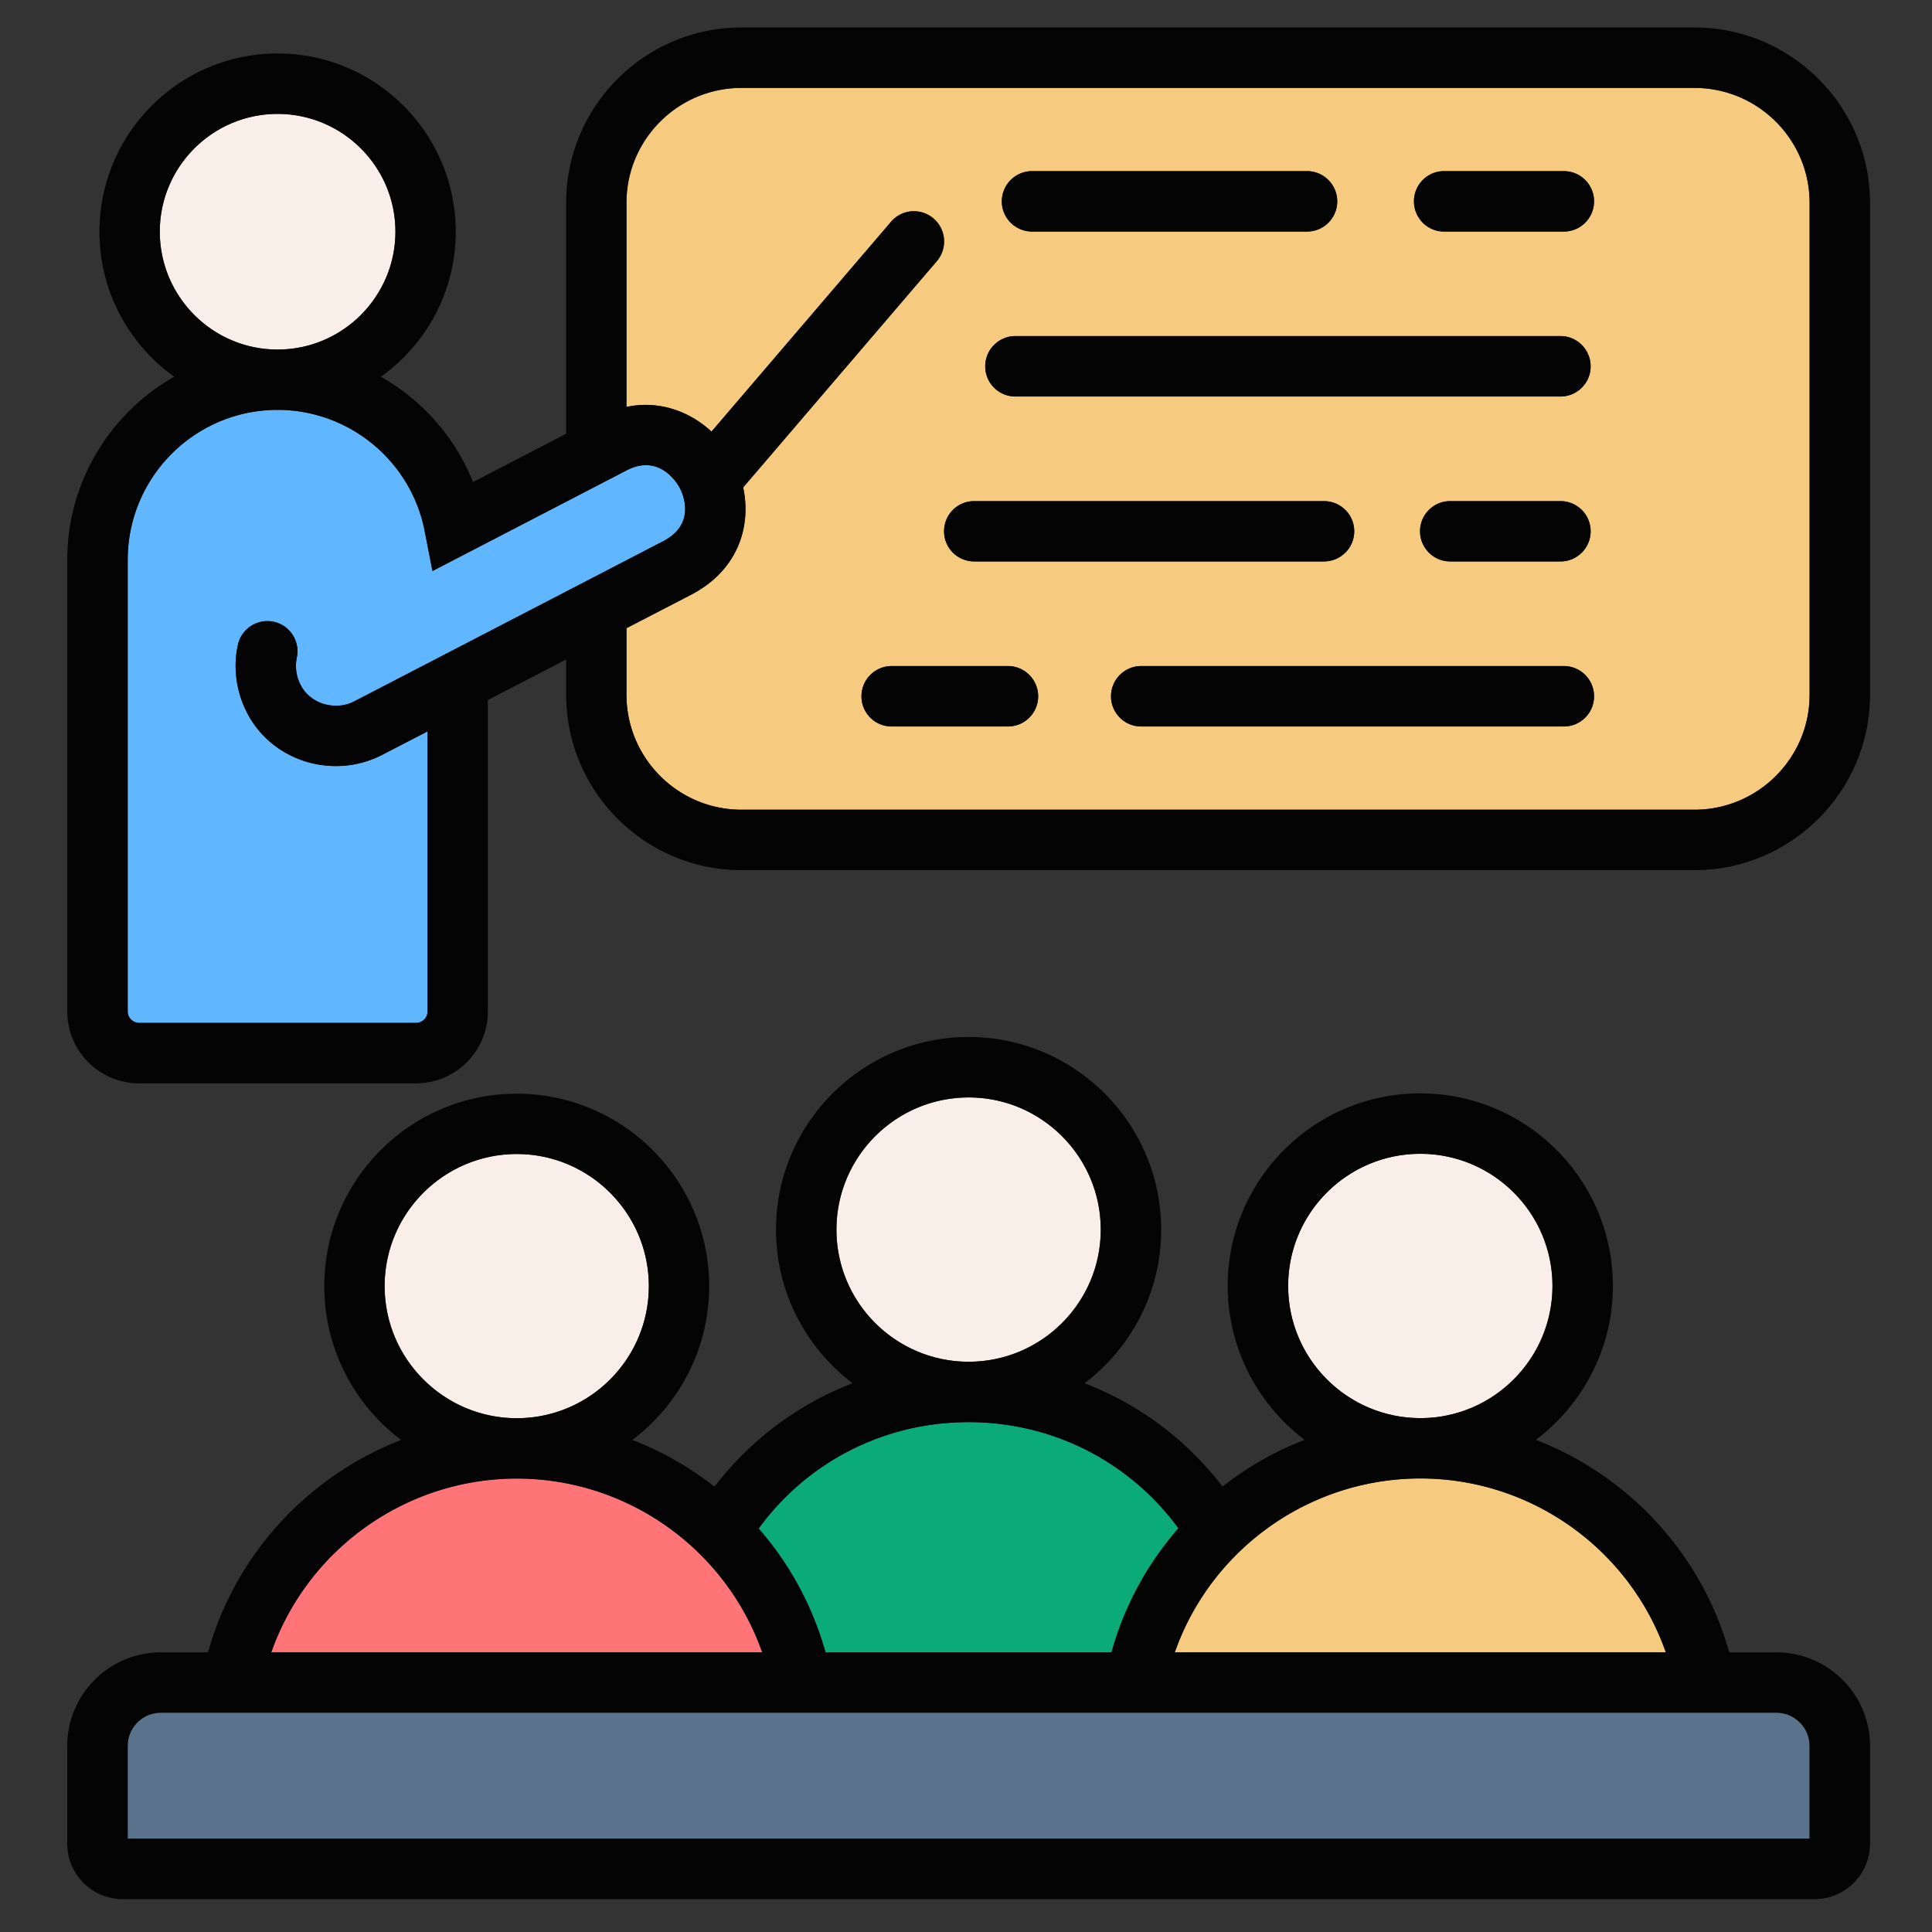 <?xml version="1.0" encoding="UTF-8"?> <svg xmlns="http://www.w3.org/2000/svg" xmlns:xlink="http://www.w3.org/1999/xlink" version="1.1" width="512" height="512" x="0" y="0" viewBox="0 0 512 512" style="enable-background:new 0 0 512 512" xml:space="preserve"><rect x="0" y="0" width="512" height="512" fill="#333333" stroke="none"/><g><path fill="#5b728c" d="M479.562 462.668c0-4.847-3.997-8.787-8.816-8.787H42.629c-4.847 0-8.787 3.94-8.787 8.787v24.605h445.72z" opacity="1" data-original="#5b728c"></path><path fill="#faefe8" d="M136.91 375.842h.057c19.304-.028 34.979-15.704 34.979-35.008s-15.704-35.008-35.008-35.008-35.008 15.704-35.008 35.008 15.704 34.979 34.979 35.008z" opacity="1" data-original="#faefe8"></path><path fill="#0baa79" d="M294.544 437.893c3.458-12.387 9.581-23.556 17.745-32.882-12.983-17.688-33.335-28.12-55.559-28.12h-.085c-22.252 0-42.633 10.432-55.587 28.176a84.488 84.488 0 0 1 17.717 32.825h75.77z" opacity="1" data-original="#0baa79"></path><path fill="#f7cb7f" d="M258.176 132.8h92.665c4.45 0 8.05 3.572 8.05 7.994s-3.6 7.994-8.05 7.994h-92.665c-4.422 0-7.994-3.571-7.994-7.994s3.572-7.994 7.994-7.994zm10.914-43.738h144.482c4.365 0 7.965 3.6 7.965 8.022s-3.6 7.994-7.965 7.994H269.09c-4.422 0-7.994-3.572-7.994-7.994s3.572-8.022 7.994-8.022zm4.422-43.71h72.879c4.394 0 7.994 3.6 7.994 8.022 0 4.394-3.6 7.994-7.994 7.994h-72.879c-4.422 0-8.022-3.6-8.022-7.994 0-4.422 3.6-8.022 8.022-8.022zm109.162 0h31.748c4.45 0 8.022 3.6 8.022 7.994a8.015 8.015 0 0 1-8.022 8.022h-31.748c-4.394 0-7.965-3.6-7.965-8.022 0-4.394 3.572-7.994 7.965-7.994zm-6.35 95.442c0-4.422 3.6-7.994 7.965-7.994h29.282c4.365 0 7.965 3.572 7.965 7.994s-3.6 7.994-7.965 7.994h-29.282c-4.365 0-7.965-3.571-7.965-7.994zm38.098 51.732H302.425c-4.422 0-7.994-3.6-7.994-7.994 0-4.422 3.572-8.022 7.994-8.022h111.997c4.45 0 8.022 3.6 8.022 8.022 0 4.394-3.572 7.994-8.022 7.994zm-147.288 0h-30.841c-4.422 0-7.994-3.6-7.994-7.994 0-4.422 3.572-8.022 7.994-8.022h30.841c4.394 0 7.994 3.6 7.994 8.022 0 4.394-3.6 7.994-7.994 7.994zm-78.576-78.151 47.565-55.587c2.863-3.373 7.909-3.77 11.282-.878 3.345 2.863 3.742 7.909.879 11.282l-51.335 59.981c2.24 10.375-1.417 22.025-13.833 28.46l-17.093 8.844v17.631c0 16.81 13.663 30.473 30.472 30.473h252.567c16.781 0 30.501-13.663 30.501-30.473V53.742c0-16.781-13.72-30.444-30.501-30.444H196.494c-16.809 0-30.472 13.663-30.472 30.444v54.085c8.759-1.814 16.81 1.247 22.535 6.548z" opacity="1" data-original="#f7cb7f"></path><path fill="#faefe8" d="M73.555 92.633c17.235 0 31.238-14.031 31.238-31.238S90.79 30.186 73.555 30.186 42.346 44.189 42.346 61.395s14.003 31.238 31.209 31.238zM256.645 360.876h.085c19.304-.028 34.979-15.732 34.979-35.008s-15.704-35.036-35.008-35.036-35.036 15.704-35.036 35.036 15.676 34.979 34.979 35.008z" opacity="1" data-original="#faefe8"></path><path fill="#f7cb7f" d="M333.663 437.893h107.802c-9.524-27.184-35.461-46.063-64.999-46.091h-.085c-29.594.028-55.531 18.907-65.055 46.091z" opacity="1" data-original="#f7cb7f"></path><path fill="#faefe8" d="M376.381 375.814h.085c19.276-.028 34.951-15.732 34.951-35.036s-15.676-35.008-35.036-35.008-35.008 15.704-35.008 35.008 15.676 35.008 35.008 35.036z" opacity="1" data-original="#faefe8"></path><path fill="#60b7ff" d="M36.875 271.074h73.389c1.644 0 3.033-1.36 3.033-3.004v-74.24l-12.104 6.265c-3.742 1.928-7.937 2.92-12.16 2.92-2.806 0-5.641-.425-8.362-1.304-6.775-2.211-12.217-6.86-15.335-13.067-2.778-5.556-3.6-11.849-2.296-17.745.936-4.309 5.188-7.058 9.524-6.123 4.309.936 7.03 5.216 6.094 9.524-.51 2.381-.17 4.876.992 7.172 1.191 2.381 3.288 4.139 5.953 5.018 2.778.878 5.782.68 8.22-.596l19.474-10.091 62.447-32.372c8.787-4.563 5.244-12.472 4.45-14.031-.51-.964-5.188-9.383-14.173-4.734l-4.167 2.183h-.028l-47.225 24.491-2.041-10.517c-3.6-18.652-20.012-32.202-39.005-32.202-21.912 0-39.713 17.83-39.713 39.742V268.07c0 1.644 1.389 3.004 3.033 3.004z" opacity="1" data-original="#60b7ff"></path><path fill="#ff7577" d="M201.993 437.893c-9.553-27.184-35.49-46.035-65.027-46.063h-.057c-29.537.028-55.474 18.879-65.027 46.063z" opacity="1" data-original="#ff7577"></path><g fill="#030403"><path d="M269.089 105.077h144.482c4.365 0 7.965-3.572 7.965-7.994s-3.6-8.022-7.965-8.022H269.089c-4.422 0-7.994 3.6-7.994 8.022s3.572 7.994 7.994 7.994zM33.842 462.668c0-4.847 3.94-8.787 8.787-8.787h428.117c4.819 0 8.816 3.94 8.816 8.787v24.605H33.842zM136.91 391.83h.057c29.537.028 55.474 18.879 65.027 46.063H71.883c9.553-27.184 35.49-46.035 65.027-46.063zm-34.979-50.995c0-19.304 15.704-35.008 35.008-35.008s35.008 15.704 35.008 35.008-15.676 34.979-34.979 35.008h-.057c-19.275-.028-34.979-15.704-34.979-35.008zm154.715 36.057h.085c22.224 0 42.576 10.432 55.559 28.12-8.164 9.326-14.287 20.495-17.745 32.882h-75.77a84.475 84.475 0 0 0-17.717-32.825c12.954-17.745 33.335-28.176 55.587-28.176zm-34.979-51.023c0-19.333 15.704-35.036 35.036-35.036s35.008 15.704 35.008 35.036-15.676 34.979-34.979 35.008h-.085c-19.304-.028-34.979-15.732-34.979-35.008zm154.715 65.934h.085c29.537.028 55.474 18.907 64.999 46.091H311.327c9.524-27.184 35.461-46.063 65.055-46.091zm-35.008-51.023c0-19.304 15.676-35.008 35.008-35.008s35.036 15.704 35.036 35.008-15.676 35.008-34.951 35.036h-.085c-19.332-.028-35.008-15.732-35.008-35.036zM32.51 503.288h448.356c8.107 0 14.712-6.577 14.712-14.684v-25.937c0-13.663-11.168-24.775-24.831-24.775h-12.473c-7.342-26.164-26.674-46.8-51.25-56.324 12.359-9.326 20.409-24.151 20.409-40.791 0-28.12-22.876-51.023-51.052-51.023s-51.024 22.904-51.024 51.023c0 16.639 8.051 31.464 20.381 40.791-7.823 3.033-15.222 7.229-21.742 12.387-9.609-12.5-22.252-21.883-36.567-27.382 12.302-9.326 20.296-24.095 20.296-40.706 0-28.148-22.904-51.052-51.024-51.052s-51.052 22.904-51.052 51.052c0 16.611 7.994 31.379 20.296 40.706-14.343 5.527-27.014 14.91-36.595 27.411a84.361 84.361 0 0 0-21.77-12.387c12.359-9.326 20.353-24.123 20.353-40.762 0-28.12-22.875-50.995-50.995-50.995s-50.995 22.875-50.995 50.995c0 16.639 7.994 31.436 20.353 40.762-24.52 9.524-43.88 30.161-51.166 56.296H42.629c-13.663 0-24.803 11.112-24.803 24.775v25.937c0 8.107 6.576 14.684 14.683 14.684z" fill="#030403" opacity="1" data-original="#030403"></path><path d="M33.842 148.362c0-21.912 17.802-39.742 39.713-39.742 18.992 0 35.405 13.55 39.005 32.202l2.041 10.517 47.225-24.491h.028l4.167-2.183c8.986-4.649 13.663 3.77 14.173 4.734.794 1.559 4.337 9.468-4.45 14.031l-62.447 32.372-19.474 10.091c-2.438 1.276-5.443 1.474-8.22.596-2.665-.879-4.762-2.636-5.953-5.018-1.162-2.296-1.502-4.791-.992-7.172.936-4.309-1.786-8.589-6.094-9.524-4.337-.935-8.589 1.814-9.524 6.123-1.304 5.896-.482 12.189 2.296 17.745 3.118 6.208 8.561 10.856 15.335 13.067a27.246 27.246 0 0 0 8.362 1.304c4.223 0 8.419-.992 12.16-2.92l12.104-6.265v74.24c0 1.644-1.389 3.004-3.033 3.004H36.875c-1.644 0-3.033-1.36-3.033-3.004zm8.504-86.967c0-17.206 14.003-31.209 31.209-31.209s31.238 14.003 31.238 31.209S90.79 92.633 73.555 92.633 42.346 78.602 42.346 61.395zm123.676-7.653c0-16.781 13.663-30.444 30.472-30.444h252.567c16.781 0 30.501 13.663 30.501 30.444v130.365c0 16.81-13.72 30.473-30.501 30.473H196.494c-16.809 0-30.472-13.663-30.472-30.473v-17.631l17.093-8.844c12.416-6.435 16.073-18.085 13.833-28.46l51.335-59.981c2.863-3.373 2.466-8.419-.879-11.282-3.373-2.892-8.419-2.495-11.282.878l-47.565 55.587c-5.726-5.301-13.776-8.362-22.535-6.548zM36.875 287.09h73.389c10.516 0 19.021-8.533 19.021-19.021v-82.545l20.75-10.744v9.326c0 25.625 20.835 46.488 46.46 46.488h252.567c25.597 0 46.516-20.863 46.516-46.488V53.742c0-25.597-20.92-46.46-46.516-46.46H196.494c-25.625 0-46.46 20.863-46.46 46.46v61.2l-24.69 12.813c-4.762-11.962-13.493-21.742-24.406-27.921 11.991-8.561 19.843-22.592 19.843-38.438 0-26.022-21.175-47.225-47.225-47.225S26.359 35.373 26.359 61.395c0 15.846 7.823 29.877 19.814 38.438-16.895 9.581-28.346 27.751-28.346 48.529v119.707c0 10.488 8.561 19.021 19.049 19.021z" fill="#030403" opacity="1" data-original="#030403"></path><path d="M258.176 148.787h92.665c4.45 0 8.05-3.571 8.05-7.994s-3.6-7.994-8.05-7.994h-92.665c-4.422 0-7.994 3.572-7.994 7.994s3.572 7.994 7.994 7.994zM273.511 61.367h72.879c4.394 0 7.994-3.6 7.994-7.994 0-4.422-3.6-8.022-7.994-8.022h-72.879c-4.422 0-8.022 3.6-8.022 8.022 0 4.394 3.6 7.994 8.022 7.994zM414.422 176.51H302.425c-4.422 0-7.994 3.6-7.994 8.022 0 4.394 3.572 7.994 7.994 7.994h111.997c4.45 0 8.022-3.6 8.022-7.994a8.015 8.015 0 0 0-8.022-8.022zM382.674 61.367h31.748c4.45 0 8.022-3.6 8.022-8.022 0-4.394-3.572-7.994-8.022-7.994h-31.748c-4.394 0-7.965 3.6-7.965 7.994 0 4.422 3.572 8.022 7.965 8.022zM267.133 176.51h-30.841c-4.422 0-7.994 3.6-7.994 8.022 0 4.394 3.572 7.994 7.994 7.994h30.841c4.394 0 7.994-3.6 7.994-7.994 0-4.422-3.6-8.022-7.994-8.022zM413.571 148.787c4.365 0 7.965-3.571 7.965-7.994s-3.6-7.994-7.965-7.994h-29.282c-4.365 0-7.965 3.572-7.965 7.994s3.6 7.994 7.965 7.994z" fill="#030403" opacity="1" data-original="#030403"></path></g></g></svg> 
